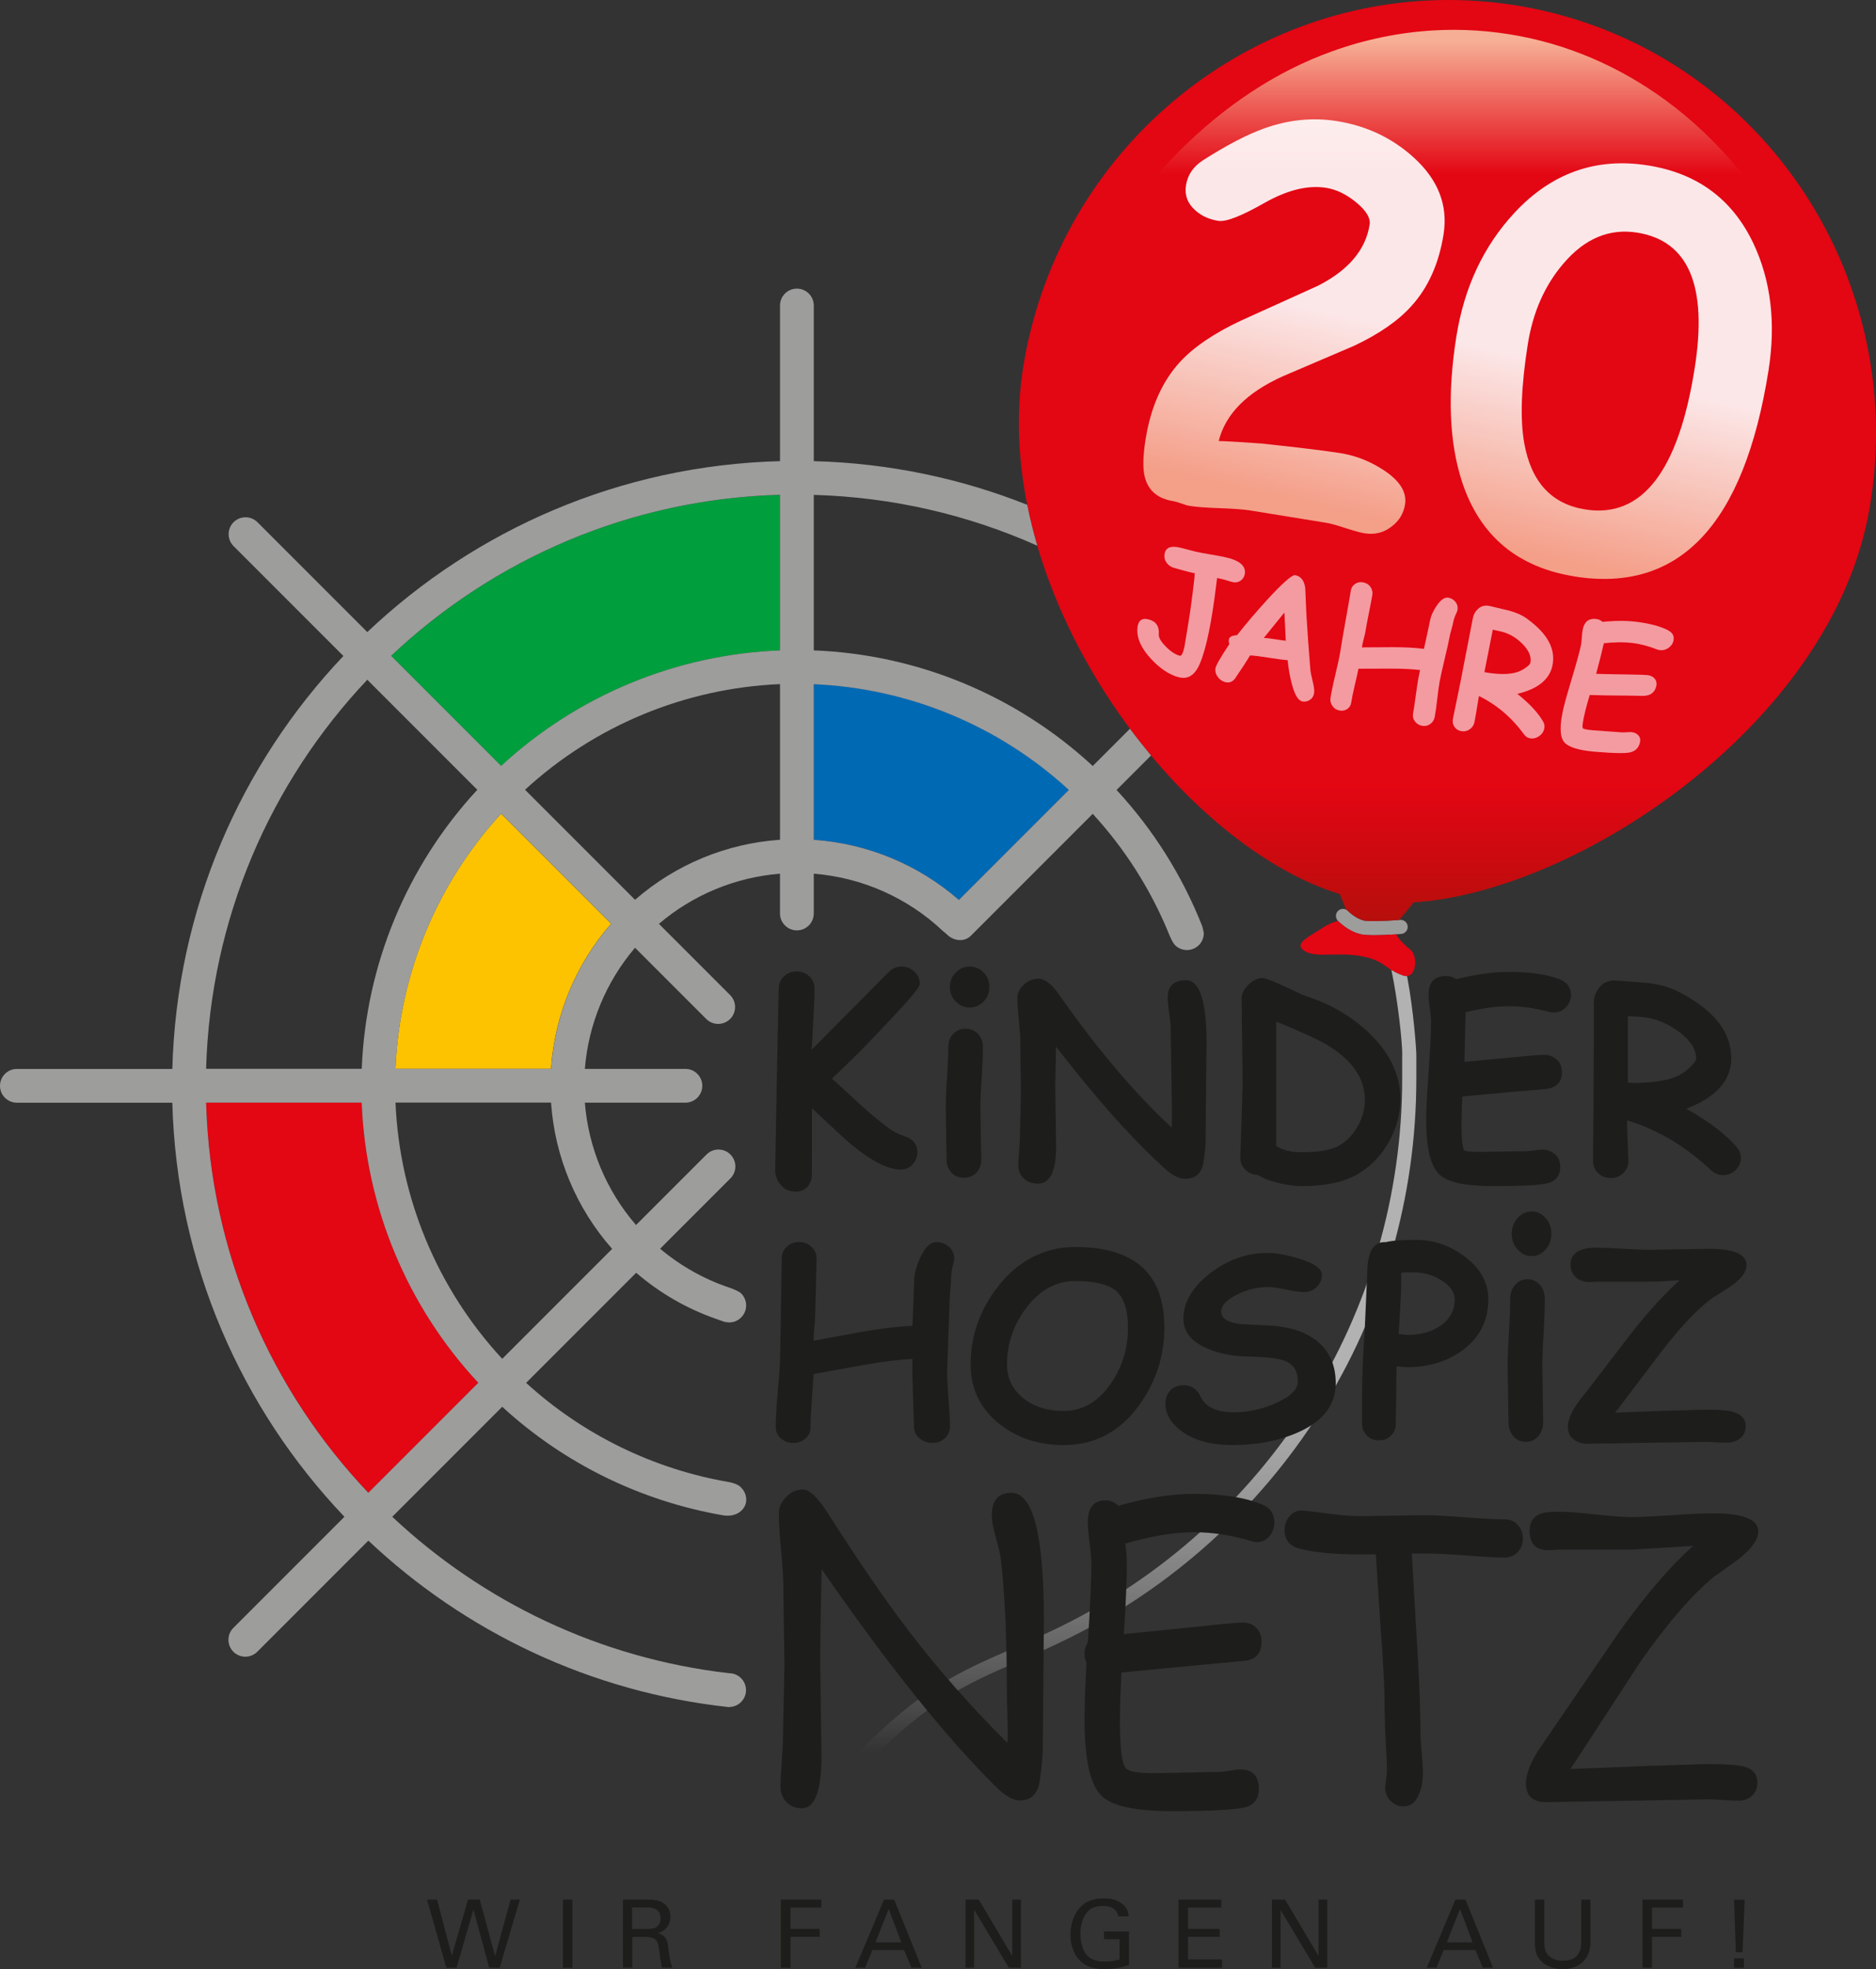 <?xml version="1.0" encoding="UTF-8"?>
<svg id="Ebene_2" data-name="Ebene 2" xmlns="http://www.w3.org/2000/svg" xmlns:xlink="http://www.w3.org/1999/xlink" viewBox="0 0 398.86 418.54">
  <rect x="0" y="0" width="398.86" height="418.54" fill="#333333" stroke="none"/>
  <defs>
    <style>
      .cls-1 {
        fill: #009e3d;
      }

      .cls-1, .cls-2, .cls-3, .cls-4, .cls-5 {
        fill-rule: evenodd;
      }

      .cls-6 {
        fill: url(#Unbenannter_Verlauf_2);
      }

      .cls-7 {
        fill: url(#Unbenannter_Verlauf_4);
      }

      .cls-8 {
        fill: url(#Unbenannter_Verlauf_3);
      }

      .cls-9 {
        fill: url(#Unbenannter_Verlauf_6);
      }

      .cls-2 {
        fill: #e30613;
      }

      .cls-10 {
        fill: #fff;
        opacity: .75;
      }

      .cls-11 {
        fill: #1d1d1b;
      }

      .cls-3 {
        fill: #0069b4;
      }

      .cls-4 {
        fill: #fdc300;
      }

      .cls-12 {
        opacity: .9;
      }

      .cls-13 {
        opacity: .8;
      }

      .cls-5, .cls-14 {
        fill: #9d9d9c;
      }

      .cls-15 {
        fill: url(#Unbenannter_Verlauf_4-2);
      }
    </style>
    <linearGradient id="Unbenannter_Verlauf_2" data-name="Unbenannter Verlauf 2" x1="307.74" y1="195.44" x2="307.74" y2="4.86" gradientUnits="userSpaceOnUse">
      <stop offset="0" stop-color="#b70e0c"/>
      <stop offset=".15" stop-color="#e30613"/>
      <stop offset="1" stop-color="#e30613"/>
    </linearGradient>
    <linearGradient id="Unbenannter_Verlauf_3" data-name="Unbenannter Verlauf 3" x1="310.42" y1="47.73" x2="310.42" y2="5.67" gradientUnits="userSpaceOnUse">
      <stop offset="0" stop-color="#e30613"/>
      <stop offset=".25" stop-color="#e30613"/>
      <stop offset=".93" stop-color="#f6af95"/>
      <stop offset="1" stop-color="#f6af95"/>
    </linearGradient>
    <linearGradient id="Unbenannter_Verlauf_6" data-name="Unbenannter Verlauf 6" x1="241.42" y1="372.32" x2="241.42" y2="209.14" gradientUnits="userSpaceOnUse">
      <stop offset="0" stop-color="#fff" stop-opacity="0"/>
      <stop offset=".5" stop-color="#b2b2b2"/>
      <stop offset="1" stop-color="#b2b2b2"/>
    </linearGradient>
    <linearGradient id="Unbenannter_Verlauf_4" data-name="Unbenannter Verlauf 4" x1="268.27" y1="104.94" x2="286.04" y2="26.72" gradientUnits="userSpaceOnUse">
      <stop offset="0" stop-color="#f6af95"/>
      <stop offset=".51" stop-color="#fff"/>
      <stop offset="1" stop-color="#fff"/>
    </linearGradient>
    <linearGradient id="Unbenannter_Verlauf_4-2" data-name="Unbenannter Verlauf 4" x1="332.81" y1="119.61" x2="350.59" y2="41.39" xlink:href="#Unbenannter_Verlauf_4"/>
  </defs>
  <g id="logo">
    <g>
      <g>
        <g>
          <path class="cls-14" d="M292.13,198.76c-.58,0-1.15-.01-1.7-.04-3.15-.15-5.7-2.72-5.98-3.02-.57-.6-.55-1.55.05-2.12.6-.57,1.55-.55,2.12.05.54.56,2.3,2.02,3.95,2.1,3.01.14,7.05-.22,7.09-.22.83-.07,1.55.53,1.63,1.36.07.82-.53,1.55-1.36,1.63-.14.01-3,.27-5.8.27"/>
          <path class="cls-2" d="M296.88,198.57c-1.11.08-2.94.18-4.76.18-.58,0-1.15-.01-1.7-.04-3.12-.15-5.64-2.67-5.97-3-.93.26-2.04.7-3.21,1.46-3.04,2-6.3,3.39-3.89,4.94,2.41,1.55,6.89.19,11.98,1.09,5.09.9,4.97,2.69,8.87,4.12,2.91,1.07,3.44-4.02,1.68-5.46-1.03-.84-2.4-2.04-3.01-3.3"/>
          <path class="cls-6" d="M217.75,76.75c-8.45,47.92,32.17,102.61,67.12,113.28l1.3,3.28c.16.08.32.17.45.31.54.56,2.3,2.02,3.95,2.1,2.66.12,6.12-.14,6.92-.21.96-1.1,2.09-2.49,3.06-3.72,34.71-2.17,88.84-37.85,96.87-83.37,8.88-50.37-24.14-98.3-73.75-107.05C318.39.45,313.13,0,307.95,0c-43.55,0-82.26,31.73-90.2,76.75"/>
        </g>
        <path class="cls-8" d="M305.08,6.45c-7.48.4-14.82,1.93-21.87,4.46-23.95,8.59-43.59,29.3-56.96,55.62,4.48-8.83,46.02-22.4,84.12-16.12,42.26,6.97,83.54,39.76,84.21,44.25-4.76-31.8-19.87-59.26-42.44-74.76-9.93-6.82-21.19-11.34-33.4-12.93-3.24-.42-6.46-.63-9.66-.63-1.34,0-2.67.04-4,.11"/>
        <g class="cls-13">
          <path class="cls-10" d="M354.71,133.98c-1.57-.83-3.8-1.44-6.66-1.81-1.05-.14-2.18-.21-3.4-.21h-.02c-1.22,0-2.53.07-3.91.21-.36-.33-.79-.53-1.29-.6-.18-.03-.36-.04-.53-.04-1.28,0-2.07.74-2.39,2.24-.08.39-.15.97-.2,1.75-.05.77-.12,1.36-.21,1.74-.32,1.47-.93,3.68-1.82,6.63-.89,2.95-1.52,5.16-1.87,6.65-.84,3.58-.81,5.96.12,7.15.85,1.08,3.05,1.79,6.63,2.09,2.3.19,4.09.28,5.37.28.65,0,1.17-.02,1.56-.07,1.35-.15,2.21-.82,2.54-2.01.2-.71.1-1.29-.32-1.72-.36-.39-.86-.61-1.5-.66-.08,0-.17,0-.27,0-.19,0-.43,0-.72.03-.28.02-.51.03-.7.03-.12,0-.22,0-.31-.01-.69-.06-1.73-.13-3.12-.22-1.39-.09-2.43-.17-3.12-.23-1.27-.12-1.95-.26-2.04-.42-.18-.32,0-1.56.53-3.71.21-.86.52-1.98.93-3.36,2.81.09,5.01.12,6.61.12.26,0,.5,0,.72,0,1.82.03,3.19.05,4.1.07,1.47-.04,2.37-.7,2.7-1.97.17-.66.07-1.22-.3-1.67-.37-.45-.89-.71-1.56-.78-.57-.06-1.96-.1-4.16-.13-3.86-.05-6.1-.11-6.74-.14.77-2.87,1.31-5.04,1.64-6.5,1.16-.12,2.24-.19,3.24-.2.08,0,.16,0,.25,0,.91,0,1.75.05,2.53.14,1.73.21,3.46.67,5.19,1.35.23.09.46.15.69.18.11.01.21.02.32.02.58,0,1.11-.19,1.6-.56.51-.38.83-.85.97-1.41.23-.98-.13-1.73-1.09-2.23"/>
          <path class="cls-10" d="M324.75,131.55c-.99-.73-2.27-1.32-3.81-1.75-.07-.02-1.45-.35-4.16-.99-.27-.06-.52-.1-.77-.1-.68,0-1.29.25-1.82.75-.55.53-.9,1.17-1.04,1.9-.88,4.58-1.77,9.17-2.67,13.75-.17.85-.42,2.12-.78,3.82-.36,1.69-.62,2.97-.79,3.82-.13.65-.02,1.23.33,1.74.35.51.85.82,1.5.92.13.02.26.03.38.03.5,0,.96-.15,1.39-.46.53-.38.86-.9.99-1.54.08-.36.39-2.2.94-5.51,3.75,1.84,6.96,4.55,9.55,8.12.39.53.87.83,1.46.89.1.01.2.02.29.02.53,0,1.03-.17,1.51-.51.57-.4.93-.91,1.07-1.53.13-.54.05-1.06-.23-1.55-1.08-1.89-2.9-3.84-5.49-5.9,2.15-.51,3.85-1.26,5.1-2.25,1.24-.99,2.03-2.22,2.35-3.68.78-3.55-.99-6.84-5.33-9.99M325.36,140.9c-.05.25-.37.58-.94.99-.58.42-1.18.73-1.81.94-.82.28-1.83.42-3.04.42-.96,0-2.04-.09-3.24-.27-.21-.03-.45-.07-.73-.13.6-3.01,1.2-6.01,1.79-9.02,1.21.27,1.86.42,1.95.44,1.64.43,3.11,1.31,4.4,2.63,1.36,1.4,1.9,2.73,1.63,3.98"/>
          <path class="cls-10" d="M309.71,130.16c.08-.16.13-.33.16-.5.12-.65-.03-1.24-.44-1.76-.39-.48-.88-.77-1.48-.87-.08-.01-.15-.02-.23-.02-.73,0-1.5.59-2.3,1.78-.71,1.07-1.16,2.04-1.34,2.93-.71,3.36-1.15,5.43-1.34,6.19-1.81-.24-4-.36-6.55-.36h-.05c-2.2.02-4.39.04-6.58.04.05-.4.17-.97.36-1.71.21-.8.34-1.34.38-1.62.14-.87.38-2.17.73-3.9.35-1.73.59-3.03.74-3.9.1-.63-.03-1.2-.39-1.72-.37-.52-.88-.84-1.53-.96-.17-.03-.34-.05-.51-.05-.45,0-.86.12-1.23.37-.51.34-.81.81-.91,1.43-.23,1.43-.61,3.57-1.12,6.42-.52,2.86-.88,5-1.1,6.42-.17,1.12-.53,2.79-1.06,4.99-.53,2.2-.87,3.87-1.04,4.99-.09.61.05,1.18.4,1.69.36.51.85.83,1.47.96.18.04.35.05.52.05.42,0,.8-.11,1.15-.34.48-.32.77-.78.86-1.36.15-.95.39-2.16.74-3.63.4-1.67.67-2.87.8-3.59,2.17,0,4.35,0,6.53-.02.16,0,.32,0,.47,0,2.42,0,4.45.1,6.1.3-.11.5-.23,1.07-.35,1.72-.15.83-.34,2.09-.57,3.77-.23,1.68-.42,2.93-.57,3.77-.11.62.03,1.18.42,1.68.39.51.9.81,1.54.92.14.02.27.03.41.03.47,0,.9-.14,1.3-.43.51-.36.82-.86.94-1.49.16-.84.34-2.09.53-3.77.19-1.68.37-2.93.52-3.77.21-1.09.56-2.69,1.07-4.81.51-2.12.87-3.72,1.07-4.81.06-.32.18-.81.37-1.47.18-.66.31-1.15.37-1.47.11-.62.36-1.33.74-2.12"/>
          <path class="cls-10" d="M278.61,142.48c-.36-4.44-.65-8.36-.85-11.78-.12-2.53-.2-4.43-.25-5.69-.19-1.6-.9-2.52-2.13-2.77-.02,0-.05,0-.07,0-.72,0-2.75,1.8-5.99,5.34-2.33,2.56-4.43,5.03-6.31,7.42-1.05.06-1.63.35-1.73.88-.06.3-.03.64.09,1.02-1.95,2.92-2.92,4.65-2.97,5.23-.06.65.12,1.25.55,1.79.43.55.94.89,1.52,1.05.2.05.39.08.57.08.58,0,1.09-.26,1.51-.79,1.49-2.18,2.57-3.84,3.22-4.96.93.05,2.26.21,4,.49,1.84.3,3.18.47,4,.53.18,1.84.47,3.5.87,4.97.59,2.28,1.3,3.53,2.15,3.76.18.05.36.07.54.07.39,0,.77-.12,1.14-.35.53-.34.84-.85.93-1.51.07-.49-.02-1.27-.28-2.33-.31-1.29-.48-2.1-.51-2.44M271.02,135.85c-1.05-.17-1.83-.25-2.33-.25,1.83-2.27,3.3-4.08,4.38-5.41.14,2.46.24,4.45.3,5.99-.32-.03-1.11-.13-2.35-.33"/>
          <path class="cls-10" d="M258.76,122.79s0,.02,0,.05c.43.1.87.2,1.3.3.27.06.61.16,1.04.3.43.14.74.23.94.27.19.04.38.07.56.07.46,0,.88-.14,1.26-.43.46-.37.73-.85.81-1.43.23-1.67-1.16-2.83-4.15-3.49-.7-.16-1.76-.35-3.17-.59-1.41-.24-2.47-.44-3.17-.6-.37-.08-.92-.23-1.67-.43-.74-.2-1.3-.35-1.68-.43-.48-.11-.9-.17-1.28-.17-1.19,0-1.85.56-1.97,1.69-.08.68.11,1.29.55,1.83.41.51.94.84,1.6,1,.32.08.97.26,1.95.54.82.23,1.47.39,1.96.49.13.02.26.05.38.07-.03.57-.06.94-.08,1.09-.43,3.76-.85,6.89-1.26,9.38-.5,3.04-.77,4.74-.84,5.08-.28,1.33-.59,2-.95,2-.03,0-.05,0-.08-.01-.95-.26-1.94-.92-2.97-1.98-1.03-1.05-1.52-1.9-1.47-2.55.13-1.69-.55-2.75-2.08-3.17-.31-.08-.58-.13-.83-.13-1,0-1.55.68-1.64,2.04-.15,2.1.85,4.26,2.93,6.49,1.84,1.98,3.74,3.27,5.71,3.83.4.11.78.17,1.14.17,1.5,0,2.66-1,3.5-3,1.42-3.36,2.55-9.06,3.52-17.04.1-.82.15-1.23.16-1.23"/>
        </g>
        <path class="cls-9" d="M298.12,224.26v5c0,24.65-6.95,48.63-20.1,69.35-12.8,20.17-30.86,36.4-52.24,46.95-4.09,2.02-7.6,3.55-10.99,5.04-11,4.81-18.94,8.29-32.64,22.19-.58.59-.57,1.54.02,2.12.29.29.67.43,1.05.43s.77-.15,1.07-.45c13.29-13.49,21.01-16.87,31.71-21.55,3.26-1.43,6.96-3.05,11.12-5.1,21.87-10.79,40.35-27.4,53.45-48.03,13.45-21.2,20.56-45.73,20.56-70.96v-5c0-1.12-.56-9.36-1.97-16.8-.28.03-.59,0-.94-.13-1.02-.37-1.76-.77-2.39-1.17,1.4,6.66,2.31,15.29,2.31,18.1"/>
        <g class="cls-12">
          <path class="cls-7" d="M290.22,113.37c-.92-.15-2.31-.53-4.19-1.14-1.88-.62-3.23-.99-4.08-1.12l-16.16-2.62c-1.39-.22-3.53-.38-6.41-.48-2.88-.1-5.03-.26-6.46-.49-.4-.06-.98-.23-1.72-.5-.75-.27-1.32-.43-1.72-.5-3.3-.52-5.32-2.21-6.07-5.08-.47-1.8-.42-4.46.14-7.98,1.08-6.85,3.51-12.35,7.29-16.49,2.91-3.18,7.26-6.14,13.07-8.86,5.46-2.48,10.91-4.94,16.33-7.39,6.46-3.3,10.11-7.62,10.96-12.97.22-1.39-.71-2.96-2.81-4.7s-4.24-2.78-6.44-3.13c-3.89-.62-8.27.46-13.17,3.24-4.89,2.78-8.14,4.04-9.76,3.78-1.94-.31-3.57-1.05-4.89-2.24-1.65-1.46-2.3-3.24-1.97-5.33.35-2.24,1.57-4.01,3.66-5.34,5.05-3.22,9.38-5.46,12.96-6.74,5.18-1.85,10.31-2.37,15.41-1.56,6.34,1,11.79,3.58,16.36,7.72,5.22,4.73,7.35,10.18,6.37,16.34-.99,6.23-3.26,11.3-6.8,15.21-2.79,3.13-6.86,5.96-12.22,8.49-5.04,2.17-10.08,4.32-15.11,6.46-7.68,3.44-12.24,8.04-13.68,13.78,2.06.06,5.07.24,9.05.53,7.87.83,13.49,1.52,16.86,2.05,3.15.5,6.16,1.67,9.02,3.51,3.54,2.29,5.11,4.75,4.69,7.39-.3,1.91-1.24,3.47-2.83,4.68-1.67,1.31-3.57,1.8-5.7,1.46Z"/>
          <path class="cls-15" d="M334.82,122.52c-12.13-1.92-20.1-8.56-23.9-19.9-2.8-8.41-3.23-18.75-1.29-31.03,1.66-10.48,5.77-19.26,12.34-26.34,7.88-8.48,17.36-11.85,28.42-10.09,10.48,1.66,17.95,7.18,22.4,16.57,3.74,7.92,4.81,16.94,3.21,27.05-2.59,16.35-7.32,28.17-14.18,35.46-6.87,7.29-15.87,10.05-27.01,8.29ZM348.09,49.44c-5.94-.94-11.17,1.26-15.7,6.59-3.97,4.63-6.48,10.34-7.56,17.12-1.42,8.94-1.67,15.97-.75,21.07,1.48,8.24,5.8,12.92,12.99,14.06,6.01.95,10.95-1.07,14.83-6.08s6.68-12.98,8.41-23.94c1.39-8.76,1.06-15.54-.98-20.33-2.04-4.79-5.79-7.62-11.25-8.49Z"/>
        </g>
      </g>
      <g>
        <g>
          <path class="cls-11" d="M206.17,214.13c1.14,0,2.12-.42,2.95-1.26.83-.84,1.24-1.87,1.24-3.09s-.41-2.24-1.24-3.09c-.83-.84-1.81-1.26-2.95-1.26s-2.13.42-2.97,1.26c-.84.84-1.25,1.87-1.25,3.09s.42,2.24,1.25,3.09c.84.84,1.83,1.26,2.97,1.26Z"/>
          <g>
            <path class="cls-11" d="M215.06,317.27c-2.8,0-4.2,1.61-4.2,4.82,0,1.05.26,2.52.79,4.41.61,2.19.97,3.64,1.07,4.36.9,7.2,1.35,16.88,1.35,29.05l.12,5.24c.08,2.33.08,4.09,0,5.28-7.47-7.4-14.32-15.15-20.58-23.27-5.25-6.84-11.16-15.43-17.73-25.76-2.06-3.21-3.79-4.82-5.19-4.82-1.32,0-2.5.52-3.54,1.58-1.04,1.05-1.56,2.22-1.56,3.49,0,1.74.16,4.34.47,7.79.32,3.45.48,6.05.48,7.79l.12,8.29.12,8.29-.16,7.71-.16,7.71c0,1.16-.09,2.92-.26,5.28-.17,2.35-.26,4.11-.26,5.28s.38,2.22,1.15,3.08c.84.97,1.99,1.45,3.44,1.45,2.74,0,4.12-3.72,4.12-11.18l-.14-10.39-.14-10.35.12-9.47.2-9.43c13.9,20.11,26.22,35.5,36.96,46.17,2.01,1.99,3.73,2.99,5.19,2.99,2.4,0,3.81-1.4,4.23-4.2.42-3.1.63-5.32.63-6.65l.12-13.78.12-13.78c0-17.98-2.29-26.97-6.88-26.97Z"/>
            <path class="cls-11" d="M370.48,375.39c-1.58-.31-4.02-.47-7.33-.47l-14.66.47-14.62.59c.6-.84,1.21-1.77,1.84-2.77l13.19-20.22c5.77-8.18,10.93-14.13,15.49-17.85l5.08-3.64c2.91-2.27,4.36-4.27,4.36-6.02,0-2.56-3.22-3.84-9.66-3.84-1.96,0-4.86.13-8.7.39-3.85.26-6.74.4-8.67.4-1.73,0-4.3-.19-7.73-.57-3.42-.38-5.99-.57-7.72-.57-1.91,0-3.27.18-4.1.55-1.35.58-2.03,1.77-2.03,3.56,0,2.72,1.33,4.08,3.99,4.08.25,0,.65-.02,1.18-.06.54-.04.95-.06,1.22-.06h15.19l13.16-.79c-4.81,4.3-10.01,10.34-15.6,18.13l-13.57,19.87-4.02,5.9c-1.56,2.64-2.33,4.83-2.33,6.57,0,2.66,1.44,3.99,4.32,3.99l17.16-.3,17.16-.3c.73,0,1.82.05,3.27.14,1.46.09,2.55.14,3.27.14,1.13,0,2.07-.33,2.82-.99.86-.76,1.25-1.8,1.2-3.09-.07-1.74-1.13-2.82-3.16-3.25Z"/>
            <path class="cls-11" d="M268.39,319.79c-3.63-1.53-8.5-2.29-14.59-2.29-2.36,0-4.87.21-7.54.63-2.67.42-5.51,1.06-8.51,1.9-.75-.76-1.66-1.15-2.71-1.15-2.51,0-3.76,1.57-3.76,4.71,0,.98.13,2.41.38,4.29.25,1.89.38,3.32.38,4.29,0,3.64-.25,9.27-.75,16.9-.47.71-.71,1.52-.71,2.42,0,.68.14,1.33.41,1.94l-.3,6.49-.11,5.54c0,8.47,1.21,13.87,3.61,16.22,2.2,2.17,7.19,3.25,14.96,3.25s12.94-.25,15.3-.75c2.13-.45,3.2-1.78,3.2-3.99,0-2.74-1.33-4.12-3.99-4.12-.48,0-1.2.09-2.18.26-.98.17-1.72.26-2.22.26l-7.05.14-7.01.14c-3.33,0-5.3-.37-5.9-1.11-.8-1.03-1.2-4.46-1.2-10.29l.09-4.69.25-5.32,17.37-1.66,8.95-.83c2.31-.29,3.46-1.64,3.46-4.04,0-1.24-.38-2.23-1.13-2.97-.75-.74-1.68-1.11-2.78-1.11s-4.07.26-8.91.79l-16.46,1.66c.42-6.41.64-11.45.64-15.12,0-1.03-.11-2.4-.34-4.11,2.81-.82,5.43-1.43,7.86-1.82,2.43-.4,4.68-.6,6.73-.6,3.94,0,8.02.63,12.26,1.9.43.13.82.2,1.17.2,1.08,0,1.98-.45,2.71-1.34.65-.82.98-1.75.98-2.81,0-1.82-.84-3.09-2.52-3.8Z"/>
            <path class="cls-11" d="M319.97,322.92c-1.93,0-4.79-.15-8.59-.44-3.8-.29-6.66-.44-8.59-.44l-6.84.1-6.84.1c-1.56,0-3.59-.16-6.09-.47-3.13-.42-5.14-.66-6.02-.71-1.18-.08-2.14.34-2.9,1.27-.65.82-.98,1.77-.98,2.85,0,2.06,1.02,3.36,3.05,3.92,3.13.84,7.44,1.27,12.93,1.27l3.42-.04,1.02,15.91c.58,6.84.86,13.57.86,17.34,0,1.32.08,4.42.25,7.01.16,2.58.24,4.52.24,5.82,0,.39-.06.99-.19,1.78-.12.79-.18,1.38-.18,1.78,0,1.16.4,2.11,1.2,2.85s1.7,1.11,2.71,1.11c1.48,0,2.57-.87,3.27-2.61.55-1.29.83-2.84.83-4.63,0-.95-.09-2.36-.26-4.23-.18-1.88-.26-3.27-.26-4.2,0-4.22-.28-12.72-.82-20.35l-1.02-17.73h2.67c1.96-.03,4.81.1,8.57.39,3.86.32,6.72.47,8.57.47,1.08,0,1.98-.39,2.71-1.17.73-.78,1.09-1.73,1.09-2.87s-.36-2.13-1.09-2.91c-.73-.78-1.63-1.17-2.71-1.17Z"/>
            <path class="cls-11" d="M335.15,271.57c.74.61,1.65.91,2.73.91.2,0,.49-.01.87-.04.38-.02.67-.04.87-.04h11.01c1.49,0,3.65-.1,6.48-.3-3.11,2.78-6.44,6.41-10,10.9l-8.96,11.67c-1.69,2.14-2.71,3.48-3.08,4.03-1.14,1.76-1.72,3.29-1.72,4.57,0,1.16.43,2.06,1.28,2.7.76.59,1.73.88,2.91.88l12.44-.2,12.44-.2c.53,0,1.32.03,2.37.09,1.05.06,1.85.09,2.37.09,1.07,0,1.99-.29,2.75-.88.89-.68,1.31-1.6,1.25-2.78-.07-1.59-1.2-2.61-3.38-3.07-.92-.2-2.69-.29-5.28-.29l-9.51.26-9.59.38.11-.14,9.65-12.74c4.2-5.43,7.83-9.26,10.9-11.49l3.68-2.32c2.4-1.64,3.6-3.2,3.6-4.68,0-2.31-2.71-3.47-8.12-3.47l-6.28.11-6.28.11c-1.25,0-3.13-.08-5.61-.23-2.49-.15-4.36-.23-5.61-.23-3.69,0-5.53,1.22-5.53,3.66,0,1.14.42,2.05,1.25,2.72Z"/>
            <path class="cls-11" d="M329.84,262.22c0-1.32-.41-2.45-1.24-3.37-.83-.92-1.81-1.38-2.95-1.38s-2.13.46-2.97,1.38c-.84.92-1.26,2.04-1.26,3.37s.42,2.45,1.26,3.37c.84.92,1.83,1.38,2.97,1.38s2.12-.46,2.95-1.38c.83-.92,1.24-2.04,1.24-3.37Z"/>
            <path class="cls-11" d="M328.45,276.16c0-1.24-.35-2.26-1.04-3.06-.69-.8-1.57-1.21-2.65-1.21s-1.95.4-2.64,1.21c-.7.8-1.04,1.82-1.04,3.06,0,1.9-.09,4.28-.27,7.15-.18,2.87-.27,5.25-.27,7.15l.09,5.86.09,5.87c0,1.24.35,2.26,1.04,3.06.7.8,1.57,1.2,2.64,1.2s1.95-.4,2.65-1.2c.69-.8,1.04-1.82,1.04-3.06l-.09-5.87-.09-5.86c0-1.9.09-4.28.27-7.15.18-2.86.27-5.24.27-7.15Z"/>
            <path class="cls-11" d="M294.67,264.01c-2.63-.2-3.96,2.02-3.98,6.65l-.55,12.31c-.36,5.41-.54,9.5-.54,12.26v7.45c0,.94.34,1.75,1.02,2.43.68.68,1.54,1.02,2.57,1.02s1.89-.34,2.56-1.02c.67-.68,1.01-1.49,1.01-2.43l.16-12.29c1.22.13,1.98.19,2.29.19,4.52,0,8.42-1.19,11.69-3.56,3.69-2.69,5.53-6.31,5.53-10.87,0-3.63-1.73-6.71-5.21-9.24-3.13-2.26-6.47-3.39-10.03-3.39-1.56,0-2.89.04-3.98.12s-1.94.2-2.56.36ZM297.89,274.27l.03-3.77c.31-.04.69-.06,1.13-.07h1.54c2.12-.01,4.09.56,5.89,1.7,1.87,1.18,2.81,2.52,2.81,4.03,0,2.31-1,4.18-3,5.58-1.87,1.32-4.22,1.98-7.06,1.98-.31,0-.93-.07-1.85-.21l.52-9.24Z"/>
            <path class="cls-11" d="M168.63,306.67c1.05,0,1.93-.31,2.64-.95.71-.63,1.06-1.4,1.06-2.32,0-1.48.09-3.38.27-5.71l.38-5.66,10.46-1.89c4.2-.75,7.72-1.19,10.57-1.31l-.05,2.7.18,5.85.18,5.85c0,.96.39,1.78,1.17,2.44.78.67,1.71,1,2.78,1s1.93-.34,2.64-1.02c.71-.68,1.06-1.51,1.06-2.49,0-1.3-.1-3.25-.3-5.85-.2-2.59-.3-4.54-.3-5.85l.27-7.57.27-7.57c0-.5.05-1.27.15-2.32.1-1.05.15-1.82.15-2.32,0-.97.18-2.1.55-3.41.07-.27.11-.54.11-.8,0-1.02-.4-1.87-1.2-2.55-.74-.63-1.6-.94-2.56-.94-1.29,0-2.44,1.11-3.46,3.32-.82,1.8-1.24,3.39-1.28,4.78l-.36,9.72c-2.96.11-6.48.52-10.57,1.23l-10.46,1.92c-.02-.62.03-1.52.14-2.7.13-1.26.19-2.12.19-2.56l.15-6.1.15-6.1c0-.98-.35-1.81-1.06-2.49-.71-.68-1.59-1.02-2.64-1.02s-1.93.33-2.64.99c-.71.66-1.06,1.47-1.06,2.43l-.16,10.05-.17,10.05c0,1.76-.16,4.38-.48,7.88-.32,3.49-.48,6.12-.48,7.88,0,.96.35,1.76,1.06,2.42.71.66,1.59.99,2.64.99Z"/>
            <path class="cls-11" d="M242.22,298.6c3.56-4.92,5.34-10.4,5.34-16.45,0-5.72-1.58-10-4.74-12.85-3.16-2.85-7.91-4.27-14.25-4.27s-12.06,2.81-16.4,8.42c-3.87,4.98-5.8,10.5-5.8,16.56,0,5.14,2.02,9.34,6.05,12.58,3.78,3.03,8.36,4.54,13.73,4.54,6.61,0,11.97-2.84,16.08-8.52ZM226.15,299.88c-3.43,0-6.28-.89-8.53-2.67-2.34-1.85-3.52-4.26-3.52-7.21,0-4.38,1.35-8.37,4.06-11.97,2.89-3.85,6.36-5.77,10.41-5.77s7.06.7,8.69,2.08c1.71,1.46,2.56,4.06,2.56,7.8,0,4.47-1.22,8.46-3.68,11.97-2.67,3.85-6,5.77-10,5.77Z"/>
            <path class="cls-11" d="M251.61,280.2c-.06,2.76,1.6,4.88,4.96,6.36,2.49,1.09,5.3,1.67,8.45,1.74,4.05.09,6.75.39,8.09.91,1.89.71,2.83,2.19,2.83,4.43,0,1.64-1.52,3.14-4.55,4.52-2.93,1.34-5.95,2-9.08,2-3.65,0-5.99-1.1-7.03-3.29-.76-1.64-1.96-2.46-3.6-2.46-1.22,0-2.17.37-2.86,1.11-.69.74-1.04,1.67-1.04,2.79,0,2.19,1.12,4.12,3.35,5.8,2.65,2.01,6.29,3.02,10.9,3.02,5.23,0,9.88-.9,13.95-2.7,5.34-2.37,8.01-5.85,8.01-10.45,0-3.78-1.29-6.73-3.87-8.87-2.34-1.92-5.53-3.04-9.56-3.34l-6.95-.37c-1.33-.18-2.32-.49-2.98-.92-.66-.44-1-.99-1-1.67,0-1.3,1.09-2.5,3.27-3.61,2.11-1.08,4.33-1.64,6.68-1.66.87,0,2.15.18,3.85.54,1.7.36,2.97.53,3.83.53,1.14,0,2.08-.4,2.81-1.2.66-.71.98-1.53.98-2.46,0-1.3-1.62-2.45-4.88-3.45-2.62-.8-4.81-1.2-6.59-1.2-4.49,0-8.59,1.45-12.32,4.34-3.72,2.89-5.61,6.08-5.67,9.55Z"/>
            <path class="cls-11" d="M267.43,249.71c1.18.75,2.79,1.35,4.84,1.82,1.69.37,3.19.56,4.49.56,5.36,0,9.52-.96,12.47-2.89,2.64-1.71,4.71-3.98,6.23-6.81,1.51-2.78,2.27-5.71,2.27-8.79,0-5.11-2.2-9.78-6.6-14-3.69-3.54-8.14-6.16-13.36-7.85-.52-.16-2.15-.9-4.92-2.22-2.37-1.1-3.85-1.66-4.44-1.66-1.07,0-2.07.49-3.02,1.46-.94.97-1.42,1.95-1.42,2.93l.12,8.89.12,8.9-.25,8.01-.25,8.01c0,1,.36,1.85,1.07,2.55.71.7,1.59,1.06,2.65,1.08ZM271.33,217.12c5.68,2.33,9.38,4.04,11.11,5.13,5.17,3.22,7.75,7.04,7.75,11.46,0,1.89-.47,3.7-1.4,5.45-.94,1.74-2.2,3.13-3.78,4.14-1.67,1.07-4.43,1.6-8.28,1.6-1.1,0-2.1-.11-3-.33-.9-.22-1.7-.56-2.39-1v-26.44Z"/>
            <path class="cls-11" d="M342.47,250.38c1.07,0,1.96-.35,2.67-1.06.71-.7,1.07-1.56,1.07-2.58l-.3-8.63c6.47,1.96,12.4,5.47,17.79,10.53.8.75,1.68,1.12,2.64,1.12,1.03,0,1.93-.36,2.67-1.08.75-.72,1.12-1.58,1.12-2.58,0-.87-.31-1.67-.94-2.38-2.39-2.74-5.94-5.43-10.66-8.07,3.19-1.23,5.58-2.74,7.17-4.53,1.59-1.79,2.39-3.85,2.39-6.18,0-5.66-3.8-10.41-11.4-14.24-1.75-.89-3.87-1.49-6.36-1.79l-6.65-.51c-1.6-.12-2.86.42-3.77,1.63-.7.94-1.04,1.99-1.04,3.15l-.06,21.56-.06,6-.05,6c0,1.02.36,1.88,1.07,2.58.71.7,1.6,1.06,2.67,1.06ZM346.1,215.95l3.13.21c2.65.27,5.18,1.27,7.59,3.02,2.53,1.85,3.79,3.77,3.79,5.77,0,.39-.38.97-1.13,1.74-.76.77-1.59,1.38-2.5,1.84-2.1,1.09-5.33,1.63-9.7,1.63l-1.18-.03v-14.18Z"/>
            <path class="cls-11" d="M303.25,238.52c0,5.75.97,9.49,2.91,11.22,1.76,1.57,5.55,2.35,11.35,2.35s9.31-.17,11.09-.51c2.08-.39,3.13-1.58,3.13-3.58,0-1.19-.42-2.12-1.26-2.78-.73-.59-1.61-.88-2.65-.88-.34,0-.86.05-1.55.16-.7.11-1.22.16-1.58.16l-5,.08-5,.08c-2.05,0-3.17-.12-3.37-.35-.41-.48-.61-2.47-.61-5.96l.18-5.48,11.43-1.04,6.38-.53c2.26-.29,3.39-1.49,3.39-3.61,0-1.1-.37-1.99-1.12-2.66-.75-.67-1.65-1-2.7-1-.91,0-3.06.17-6.47.51l-10.44.99.24-10.55c1.73-.43,3.36-.75,4.89-.96,1.53-.21,2.97-.32,4.3-.32,2.73,0,5.53.39,8.41,1.17.39.11.77.16,1.13.16,1.1,0,2.01-.41,2.72-1.23.64-.71.96-1.53.96-2.46,0-1.64-.82-2.77-2.46-3.39-2.69-1.03-6.28-1.55-10.77-1.55-1.66,0-3.41.13-5.27.39-1.86.26-3.83.65-5.89,1.16-.66-.45-1.38-.67-2.16-.67-2.49,0-3.74,1.35-3.74,4.06,0,.62.09,1.54.27,2.76.18,1.22.27,2.14.27,2.77,0,2.37-.17,5.94-.52,10.73-.35,4.78-.52,8.36-.52,10.75Z"/>
            <path class="cls-11" d="M216.91,221.69l.08,5.08.08,5.08-.11,4.73-.1,4.73c0,.71-.06,1.79-.17,3.23-.12,1.44-.17,2.52-.17,3.23,0,1.02.35,1.88,1.04,2.59.79.8,1.83,1.2,3.13,1.2,2.57,0,3.85-2.63,3.85-7.88l-.09-6.36-.09-6.36.16-8.52c8.62,11.15,16.35,19.81,23.21,25.99,1.57,1.41,2.97,2.11,4.22,2.11,2.24,0,3.54-1.15,3.9-3.45.3-1.92.46-3.33.46-4.22l.16-16.88.06-4.22c0-8.96-1.45-13.44-4.36-13.44-2.6,0-3.9,1.23-3.9,3.69,0,.71.09,1.69.27,2.94.2,1.41.31,2.37.35,2.88l.27,17.76-.03,4.06c-7.87-7.28-15.85-16.69-23.93-28.23-1.6-2.28-3.06-3.42-4.38-3.42-1.18,0-2.22.42-3.14,1.26-.92.84-1.37,1.79-1.37,2.86s.1,2.66.32,4.78c.21,2.12.32,3.71.32,4.78Z"/>
            <path class="cls-11" d="M201.25,246.42c0,1.14.35,2.07,1.04,2.81.7.74,1.58,1.1,2.65,1.1s1.95-.37,2.65-1.1c.69-.73,1.04-1.67,1.04-2.81l-.1-5.38-.09-5.38c0-1.74.09-3.93.27-6.55.18-2.63.27-4.81.27-6.55,0-1.14-.34-2.07-1.04-2.81-.69-.73-1.58-1.1-2.64-1.1s-1.95.37-2.65,1.1c-.69.73-1.04,1.67-1.04,2.81,0,1.74-.09,3.93-.27,6.55-.18,2.62-.26,4.81-.26,6.55l.09,5.38.09,5.38Z"/>
            <path class="cls-11" d="M169.15,253.26c1.22,0,2.14-.45,2.78-1.36.46-.66.68-1.38.68-2.16l.03-14.2c4.6,4.36,7.51,7.04,8.75,8.04,4.14,3.33,7.51,4.99,10.11,4.99,1.2,0,2.13-.48,2.81-1.44.49-.71.74-1.45.74-2.22,0-1.73-.97-2.89-2.92-3.5-1.07-.34-2.07-.84-3-1.5-1.85-1.35-3.94-3.08-6.27-5.18l-5.97-5.5c3.54-3.31,6.91-6.67,10.11-10.07,4.32-4.63,8.55-8.97,8.55-10.08,0-1.02-.38-1.88-1.16-2.59-.77-.71-1.68-1.07-2.71-1.07-1.09,0-2.05.45-2.89,1.34l-16.21,16.33.35-6.49c.16-2.73.25-4.89.25-6.49,0-1-.36-1.85-1.08-2.57-.72-.71-1.62-1.07-2.71-1.07s-2,.35-2.73,1.07c-.73.71-1.09,1.57-1.09,2.57l-.38,17.82-.38,20.76c0,1.02.32,1.97.95,2.86.82,1.14,1.94,1.71,3.38,1.71Z"/>
          </g>
        </g>
        <g>
          <path class="cls-3" d="M173.02,178.48c11.4.78,22.23,5.27,30.85,12.78l23.39-23.39c-14.85-13.66-34.07-21.63-54.23-22.47v33.07Z"/>
          <path class="cls-1" d="M165.84,105.17c-31.98.89-60.98,13.74-82.67,34.23l23.39,23.39c16.2-14.99,37.23-23.7,59.29-24.55v-33.06Z"/>
          <path class="cls-4" d="M84.08,227.16h33.07c.78-11.4,5.27-22.23,12.78-30.84l-23.39-23.39c-13.66,14.85-21.62,34.07-22.47,54.23Z"/>
          <path class="cls-2" d="M101.7,293.88c-15.13-16.24-23.93-37.37-24.79-59.54h-33.08c.9,32.11,13.85,61.2,34.49,82.92l23.39-23.39Z"/>
        </g>
        <g>
          <path class="cls-11" d="M92.93,403.73l3.13,11.92,3.45-11.92h2.49l3.27,12.02,3.29-12.02h1.97l-4.29,14.49h-2.23l-3.35-12.38-3.59,12.38h-2.17l-4.11-14.49h2.15Z"/>
          <path class="cls-11" d="M119.68,403.73h2.01v14.49h-2.01v-14.49Z"/>
          <path class="cls-11" d="M132.43,403.73h5.18c.74,0,2.27,0,3.33.68,1.08.68,1.61,1.79,1.61,2.95,0,1.02-.38,1.93-1.02,2.57-.62.62-1.26.82-1.7.94,1.38.36,2.01.98,2.21,2.79.2,1.71.34,2.95.9,4.55h-2.15c-.32-.96-.52-2.73-.66-3.83-.24-2.11-.74-2.71-3.17-2.71h-2.53v6.54h-1.99v-14.49ZM134.38,409.97h3.17c.22,0,1.36,0,1.91-.32.28-.16.98-.68.98-1.89,0-2.35-2.09-2.35-2.89-2.35h-3.17v4.55Z"/>
          <path class="cls-11" d="M166.02,403.73h8.63v1.7h-6.58v4.52h6.2v1.69h-6.2v6.58h-2.05v-14.49Z"/>
          <path class="cls-11" d="M187.96,403.73h2.15l5.86,14.49h-2.19l-1.57-3.77h-6.72l-1.56,3.77h-2.07l6.1-14.49ZM186.14,412.82h5.48l-2.67-7.1-2.81,7.1Z"/>
          <path class="cls-11" d="M205.3,403.73h2.79l7.12,11.98v-11.98h1.85v14.49h-2.57l-7.36-12.3v12.3h-1.83v-14.49Z"/>
          <path class="cls-11" d="M237.79,407.34c-.22-1.34-1.3-2.27-3.27-2.27-1.37,0-2.51.36-3.27,1.22-1.26,1.4-1.54,3.29-1.54,4.65,0,1.22.26,3.29,1.32,4.55.94,1.08,2.41,1.42,3.85,1.42,1.64,0,2.69-.32,3.15-.46v-4.29h-3.31v-1.66h5.32v7.14c-.84.28-2.69.88-5.16.88-2.67,0-4.23-.76-5.26-1.81-1.43-1.44-2.03-3.47-2.03-5.52,0-1.44.36-4.85,3.11-6.7,1.42-.96,3.31-1.02,4.03-1.02,1.14,0,2.89.14,4.27,1.54.86.9.92,1.75.96,2.31h-2.19Z"/>
          <path class="cls-11" d="M250.57,403.73h9.09v1.7h-7.08v4.52h6.74v1.69h-6.74v4.81h7.24v1.77h-9.25v-14.49Z"/>
          <path class="cls-11" d="M270.43,403.73h2.79l7.12,11.98v-11.98h1.85v14.49h-2.57l-7.36-12.3v12.3h-1.83v-14.49Z"/>
          <path class="cls-11" d="M309.43,403.73h2.15l5.86,14.49h-2.19l-1.56-3.77h-6.72l-1.56,3.77h-2.07l6.1-14.49ZM307.61,412.82h5.48l-2.67-7.1-2.81,7.1Z"/>
          <path class="cls-11" d="M328.33,403.73v8.97c0,1.54.34,2.19.64,2.61.9,1.2,2.31,1.42,3.31,1.42,3.91,0,3.91-3.07,3.91-4.11v-8.89h1.95v8.93c0,.78-.02,2.41-1.19,3.85-1.42,1.79-3.63,2.01-4.67,2.01-1.37,0-3.77-.38-5.12-2.31-.44-.64-.84-1.48-.84-3.65v-8.83h2.01Z"/>
          <path class="cls-11" d="M349.19,403.73h8.63v1.7h-6.58v4.52h6.2v1.69h-6.2v6.58h-2.04v-14.49Z"/>
          <path class="cls-11" d="M368.65,416.21h2.13v2.01h-2.13v-2.01ZM370.48,414.91h-1.42l-.38-11.16h2.25l-.44,11.16Z"/>
        </g>
        <path class="cls-5" d="M237.4,167.89l7.32-7.32c-1.53-1.84-3.03-3.73-4.48-5.68l-7.91,7.91c-16.21-15-37.24-23.72-59.31-24.57v-33.05c16.89.48,32.94,4.29,47.52,10.8-.84-2.88-1.56-5.78-2.14-8.69-14.1-5.6-29.39-8.86-45.38-9.28v-33.08c0-1.98-1.61-3.59-3.59-3.59s-3.59,1.61-3.59,3.59v33.08c-33.97.89-64.75,14.54-87.75,36.33l-23.35-23.35c-1.4-1.4-3.67-1.4-5.08,0-1.4,1.4-1.4,3.67,0,5.08l23.35,23.35c-21.81,23-35.47,53.79-36.37,87.77H3.59c-1.98,0-3.59,1.61-3.59,3.59s1.61,3.59,3.59,3.59h33.05c.9,34.09,14.66,64.98,36.59,88l-23.61,23.61c-1.4,1.4-1.4,3.67,0,5.08,1.4,1.4,3.67,1.4,5.08,0l23.62-23.62c20.5,19.33,47.14,32.2,76.7,35.39v-.03c1.98,0,3.59-1.61,3.59-3.59s-1.61-3.59-3.59-3.59h0c-27.57-3.16-52.43-15.22-71.62-33.25l23.38-23.38c13.15,12.08,29.41,20.01,46.89,23.06,3.04.53,4.99-1.32,4.99-3.3,0-.99-.4-1.88-1.04-2.53-.01-.01-.02-.03-.03-.04-.7-.85-2.52-1.17-2.52-1.17-16.05-2.74-31.07-10.03-43.21-21.1l23.4-23.4c5,4.3,10.73,7.61,16.88,9.76,1.36.48,1.68.6,1.68.6,1.91.56,3.1-.21,3.77-.88.67-.67,1.05-1.59,1.05-2.54s-.38-1.86-1.05-2.54c-.59-.59-2.52-1.24-2.52-1.24-5.35-1.79-10.35-4.6-14.72-8.27l14.95-14.95c1.4-1.4,1.4-3.67,0-5.08-1.4-1.4-3.68-1.4-5.08,0l-14.99,14.99c-6.31-7.29-10.12-16.4-10.88-26h21.38c1.98,0,3.59-1.61,3.59-3.59s-1.61-3.59-3.59-3.59h-21.38c.76-9.49,4.49-18.51,10.67-25.75l15.14,15.14c1.4,1.4,3.67,1.4,5.08,0,1.4-1.4,1.4-3.67,0-5.08l-15.14-15.14c7.24-6.17,16.25-9.9,25.74-10.66v8.46c0,1.98,1.61,3.59,3.59,3.59s3.59-1.61,3.59-3.59v-8.46c10.27.82,19.98,5.11,27.49,12.22,0,0,.54.41.82.69,1.4,1.4,3.67,1.69,5.08.29l25.92-25.92c6.78,7.38,12.16,15.83,15.96,24.94,0,0,.86,2.29,1.53,2.96s1.59,1.05,2.54,1.05,1.86-.38,2.54-1.05c.67-.67,1.05-1.59,1.05-2.54,0-.14-.29-1.45-.43-1.7-4.18-10.53-10.3-20.28-18.12-28.73ZM78.09,144.47l23.39,23.39c-15,16.21-23.71,37.24-24.57,59.3h-33.09c.9-31.99,13.76-60.99,34.27-82.69ZM78.31,317.27c-20.64-21.72-33.59-50.81-34.49-82.92h33.08c.86,22.17,9.66,43.3,24.79,59.54l-23.39,23.39ZM130.15,265.43l-23.37,23.37c-13.79-14.89-21.84-34.19-22.69-54.46h33.07c.79,11.51,5.35,22.43,12.99,31.09ZM117.16,227.16h-33.07c.85-20.16,8.81-39.37,22.47-54.23l23.39,23.39c-7.51,8.61-12,19.44-12.78,30.84ZM165.84,178.48c-11.39.78-22.21,5.26-30.82,12.76l-23.39-23.39c14.85-13.65,34.06-21.6,54.21-22.45v33.07ZM165.84,138.23c-22.06.86-43.08,9.56-59.29,24.55l-23.39-23.39c21.7-20.49,50.69-33.33,82.67-34.23v33.06ZM203.87,191.27c-8.61-7.51-19.45-12-30.85-12.78v-33.07c20.16.85,39.38,8.81,54.23,22.47l-23.39,23.39Z"/>
      </g>
    </g>
  </g>
</svg>